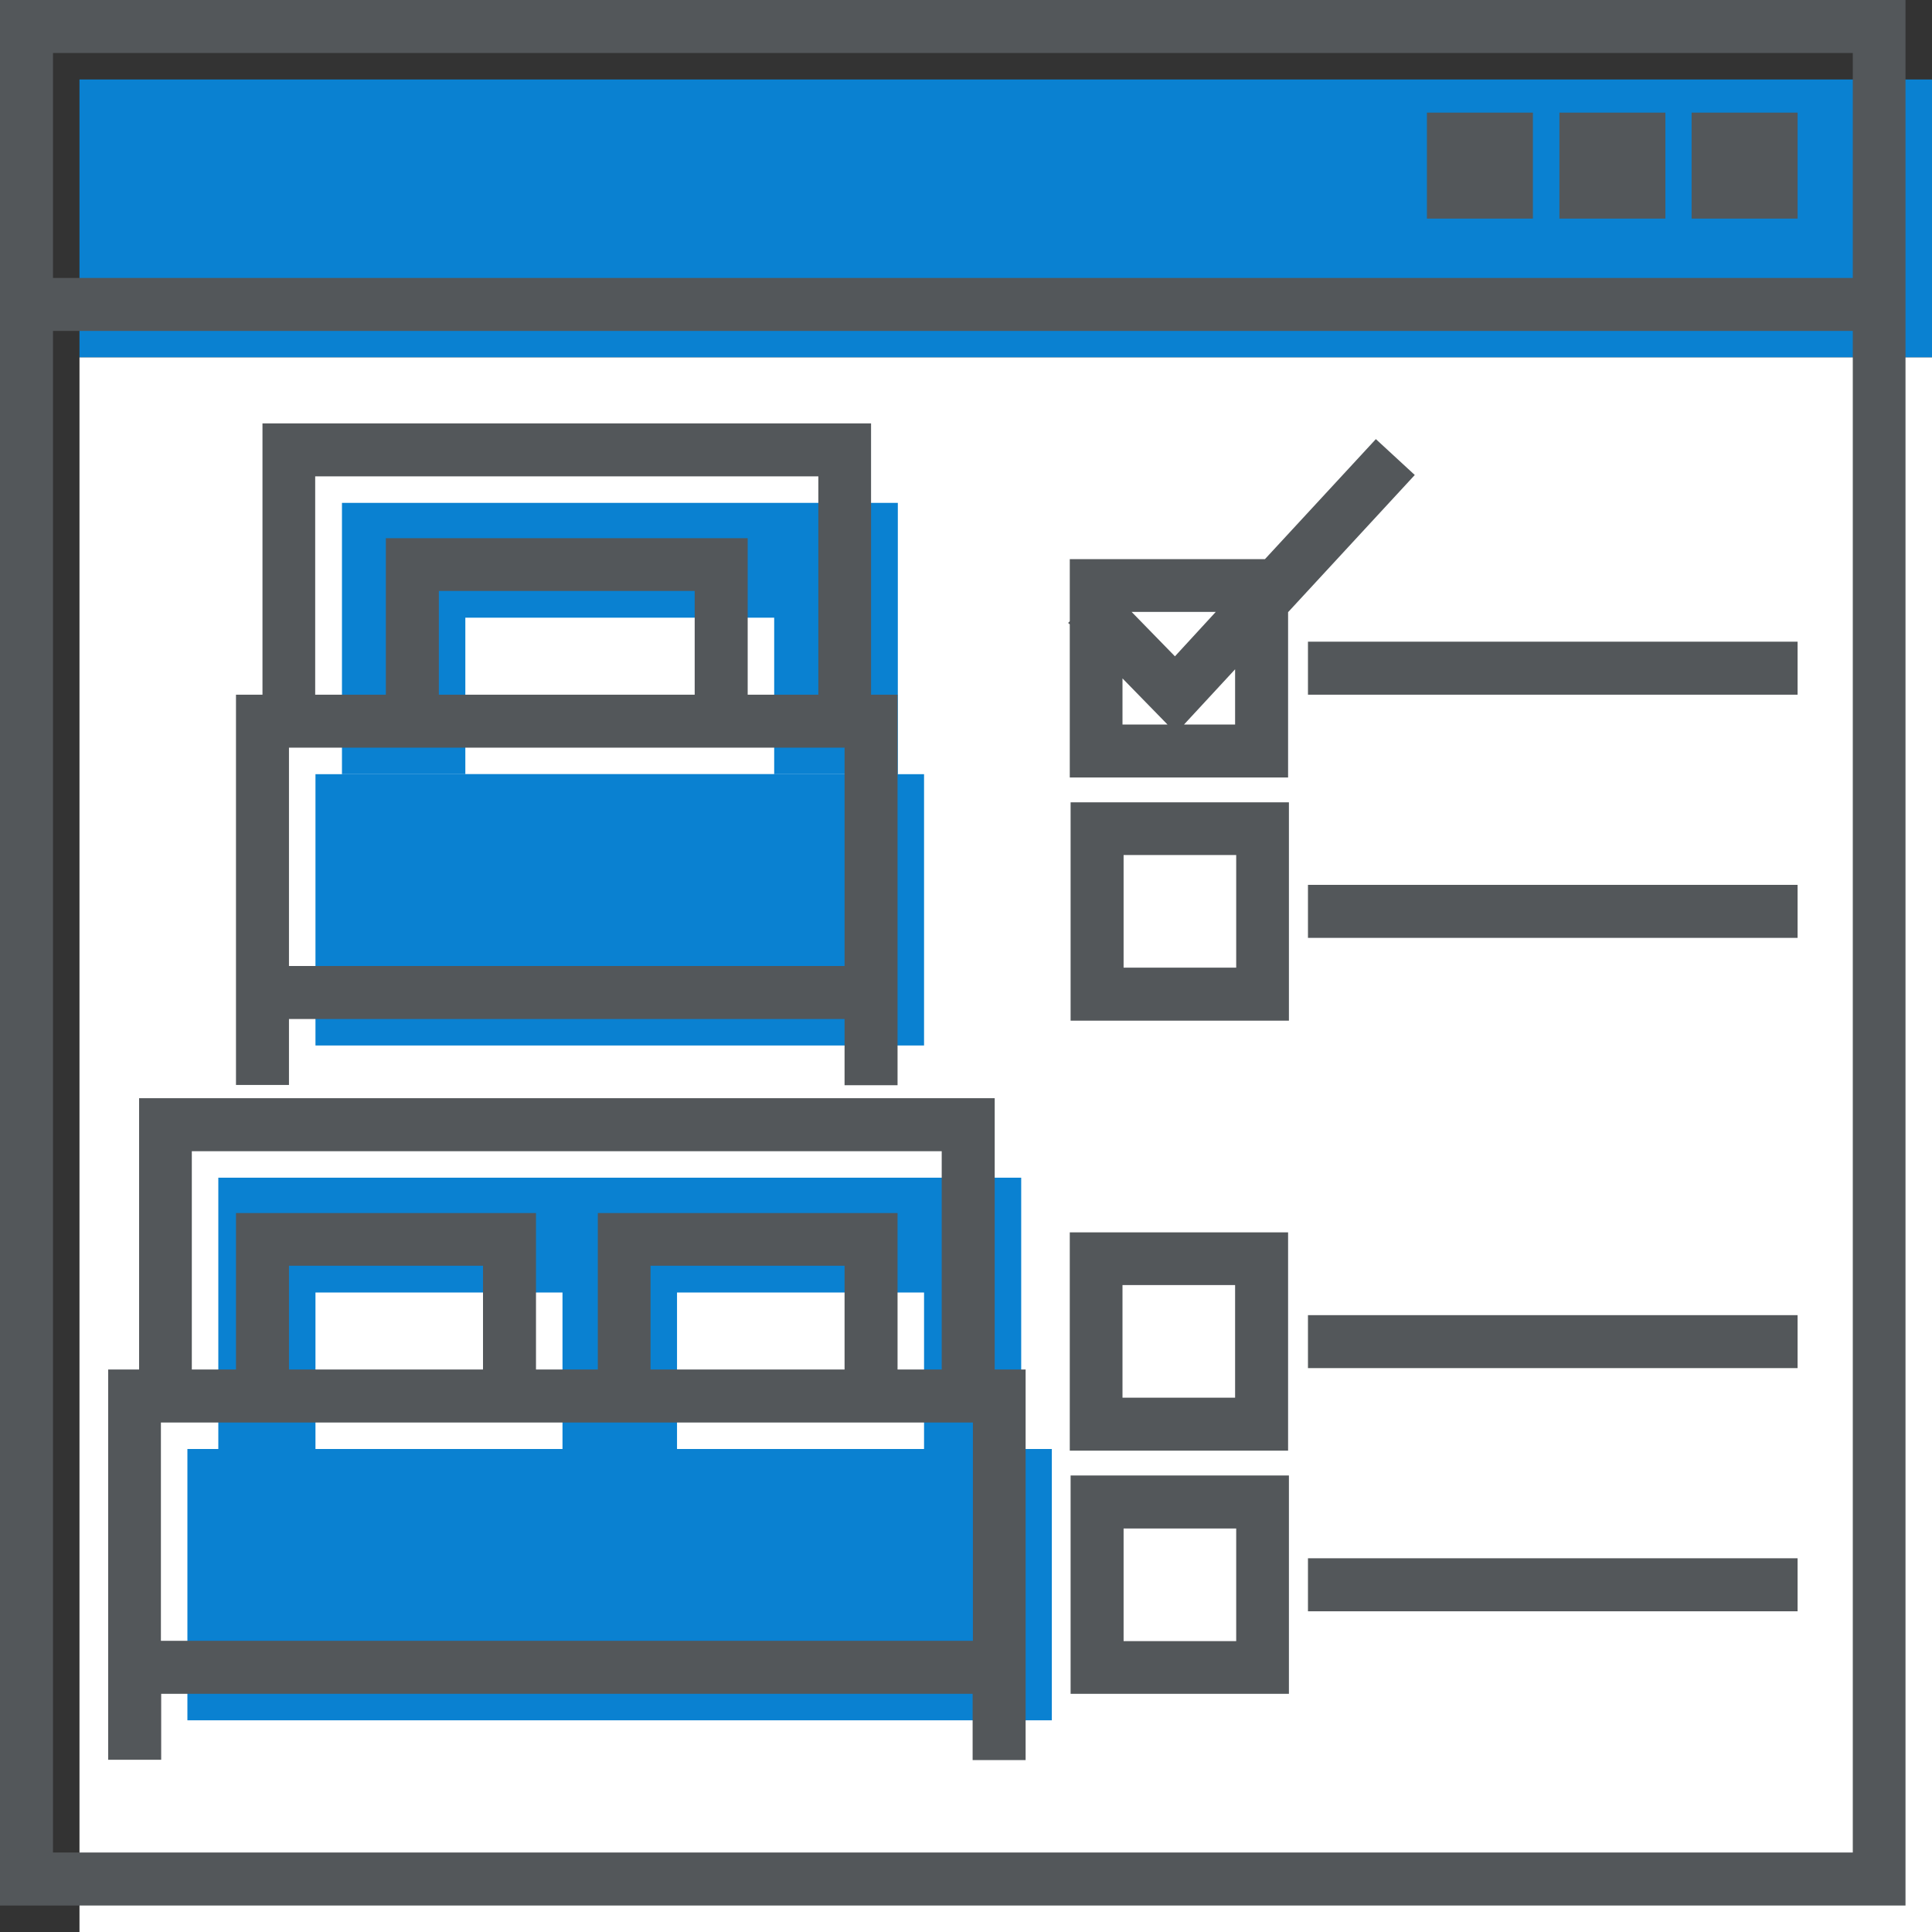 <?xml version="1.0" encoding="UTF-8"?> <svg xmlns="http://www.w3.org/2000/svg" xmlns:xlink="http://www.w3.org/1999/xlink" id="Layer_1" viewBox="0 0 70 70"><rect x="0" y="0" width="70" height="70" fill="#333333" stroke="none"/><style>.st0{fill:#0a81d1}.st1{fill:#fff}.st2{fill:#53575a}</style><defs><path id="SVGID_1_" d="M502-2545H-938"></path></defs><defs><path id="SVGID_2_" d="M-938 2612H502"></path></defs><clipPath id="SVGID_3_"><use xlink:href="#SVGID_1_" overflow="visible"></use></clipPath><clipPath id="SVGID_4_" clip-path="url(#SVGID_3_)"><use xlink:href="#SVGID_2_" overflow="visible"></use></clipPath><defs><path id="SVGID_5_" d="M502-2545H-938"></path></defs><defs><path id="SVGID_6_" d="M-938 2612H502"></path></defs><clipPath id="SVGID_7_"><use xlink:href="#SVGID_5_" overflow="visible"></use></clipPath><clipPath id="SVGID_8_" clip-path="url(#SVGID_7_)"><use xlink:href="#SVGID_6_" overflow="visible"></use></clipPath><defs><path id="SVGID_9_" d="M502-2545H-938"></path></defs><defs><path id="SVGID_10_" d="M-938 2612H502"></path></defs><clipPath id="SVGID_11_"><use xlink:href="#SVGID_9_" overflow="visible"></use></clipPath><clipPath id="SVGID_12_" clip-path="url(#SVGID_11_)"><use xlink:href="#SVGID_10_" overflow="visible"></use></clipPath><g><defs><path id="SVGID_13_" d="M502-2545H-938"></path></defs><defs><path id="SVGID_14_" d="M-938 2612H502"></path></defs><clipPath id="SVGID_15_"><use xlink:href="#SVGID_13_" overflow="visible"></use></clipPath><clipPath id="SVGID_16_" clip-path="url(#SVGID_15_)"><use xlink:href="#SVGID_14_" overflow="visible"></use></clipPath></g><g><defs><path id="SVGID_17_" d="M502-2545H-938"></path></defs><defs><path id="SVGID_18_" d="M-938 2612H502"></path></defs><clipPath id="SVGID_19_"><use xlink:href="#SVGID_17_" overflow="visible"></use></clipPath><clipPath id="SVGID_20_" clip-path="url(#SVGID_19_)"><use xlink:href="#SVGID_18_" overflow="visible"></use></clipPath></g><g><defs><path id="SVGID_21_" d="M502-2545H-938"></path></defs><defs><path id="SVGID_22_" d="M-938 2612H502"></path></defs><clipPath id="SVGID_23_"><use xlink:href="#SVGID_21_" overflow="visible"></use></clipPath><clipPath id="SVGID_24_" clip-path="url(#SVGID_23_)"><use xlink:href="#SVGID_22_" overflow="visible"></use></clipPath></g><g><defs><path id="SVGID_25_" d="M502-2545H-938"></path></defs><defs><path id="SVGID_26_" d="M-938 2612H502"></path></defs><clipPath id="SVGID_27_"><use xlink:href="#SVGID_25_" overflow="visible"></use></clipPath><clipPath id="SVGID_28_" clip-path="url(#SVGID_27_)"><use xlink:href="#SVGID_26_" overflow="visible"></use></clipPath></g><g><defs><path id="SVGID_29_" d="M502-2545H-938"></path></defs><defs><path id="SVGID_30_" d="M-938 2612H502"></path></defs><clipPath id="SVGID_31_"><use xlink:href="#SVGID_29_" overflow="visible"></use></clipPath><clipPath id="SVGID_32_" clip-path="url(#SVGID_31_)"><use xlink:href="#SVGID_30_" overflow="visible"></use></clipPath></g><g><path class="st0" d="M2.88 2.88H70v10.07H2.88z"></path><path class="st1" d="M2.88 12.95H70V70H2.88z"></path><path class="st0" d="M12.39 18.22h20.14v9.83H12.39z"></path><path class="st1" d="M16.86 22.38h11.19v5.67H16.86z"></path><path class="st0" d="M11.43 28.05h22.05v9.83H11.43zM7.91 42.67H37v9.83H7.91z"></path><path class="st1" d="M11.43 46.83h8.95v5.67h-8.95zM24.53 46.83h8.95v5.67h-8.95z"></path><path class="st0" d="M6.79 52.5h31.32v9.83H6.79z"></path><g><path class="st2" d="M51.7 4.08h3.84v3.84H51.7zM56.5 4.08h3.84v3.84H56.5zM61.29 4.08h3.84v3.84h-3.84zM10.47 36.92H30.6v2.4h1.92V25.17h-.96v-9.83H9.51v9.83h-.96v14.14h1.92v-2.39zm.96-19.66h18.22v7.91h-2.56V19.5H13.98v5.67h-2.56v-7.91zm13.74 7.91H15.9v-3.76h9.27v3.76zm-14.7 1.92H30.6V35H10.47v-7.91zM5.83 61.37h29.41v2.4h1.92V49.62h-1.12v-9.83h-31v9.83H3.92v14.14h1.92v-2.39zm1.12-19.66h27.17v7.91h-1.6v-5.67H21.66v5.67h-2.24v-5.67H8.55v5.67h-1.6v-7.91zm23.65 7.91h-7.03v-3.76h7.03v3.76zm-13.1 0h-7.03v-3.76h7.03v3.76zM5.83 51.54H35.25v7.91H5.83v-7.91zM38.79 36.98h7.91v-7.91h-7.91v7.91zm1.92-6h4.08v4.08h-4.08v-4.08zM47.39 23.25h17.74v1.92H47.39zM47.39 32.06h17.74v1.92H47.39zM46.67 44.65h-7.91v7.91h7.91v-7.91zm-1.92 5.99h-4.08v-4.08h4.08v4.08zM38.79 61.37h7.91v-7.91h-7.91v7.91zm1.92-5.99h4.08v4.08h-4.08v-4.08zM47.39 47.65h17.74v1.92H47.39zM47.39 56.46h17.74v1.92H47.39z"></path><path class="st2" d="M38.76 22.62v5.55h7.91v-5.99l4.59-4.97-1.41-1.3-4.02 4.35h-7.07v2.25l-.06.06.06.05zm1.91 1.96l1.63 1.67h-1.63v-1.67zm4.08 1.67H42.9l1.85-2v2zm-2.18-2.47L41 22.17h3.05l-1.48 1.61z"></path><path class="st2" d="M0 0v69.04h69.04V0H0zm67.12 67.12H1.92V11.99h65.21v55.13zM1.92 10.07V1.92h65.21v8.15H1.92z"></path></g></g></svg> 